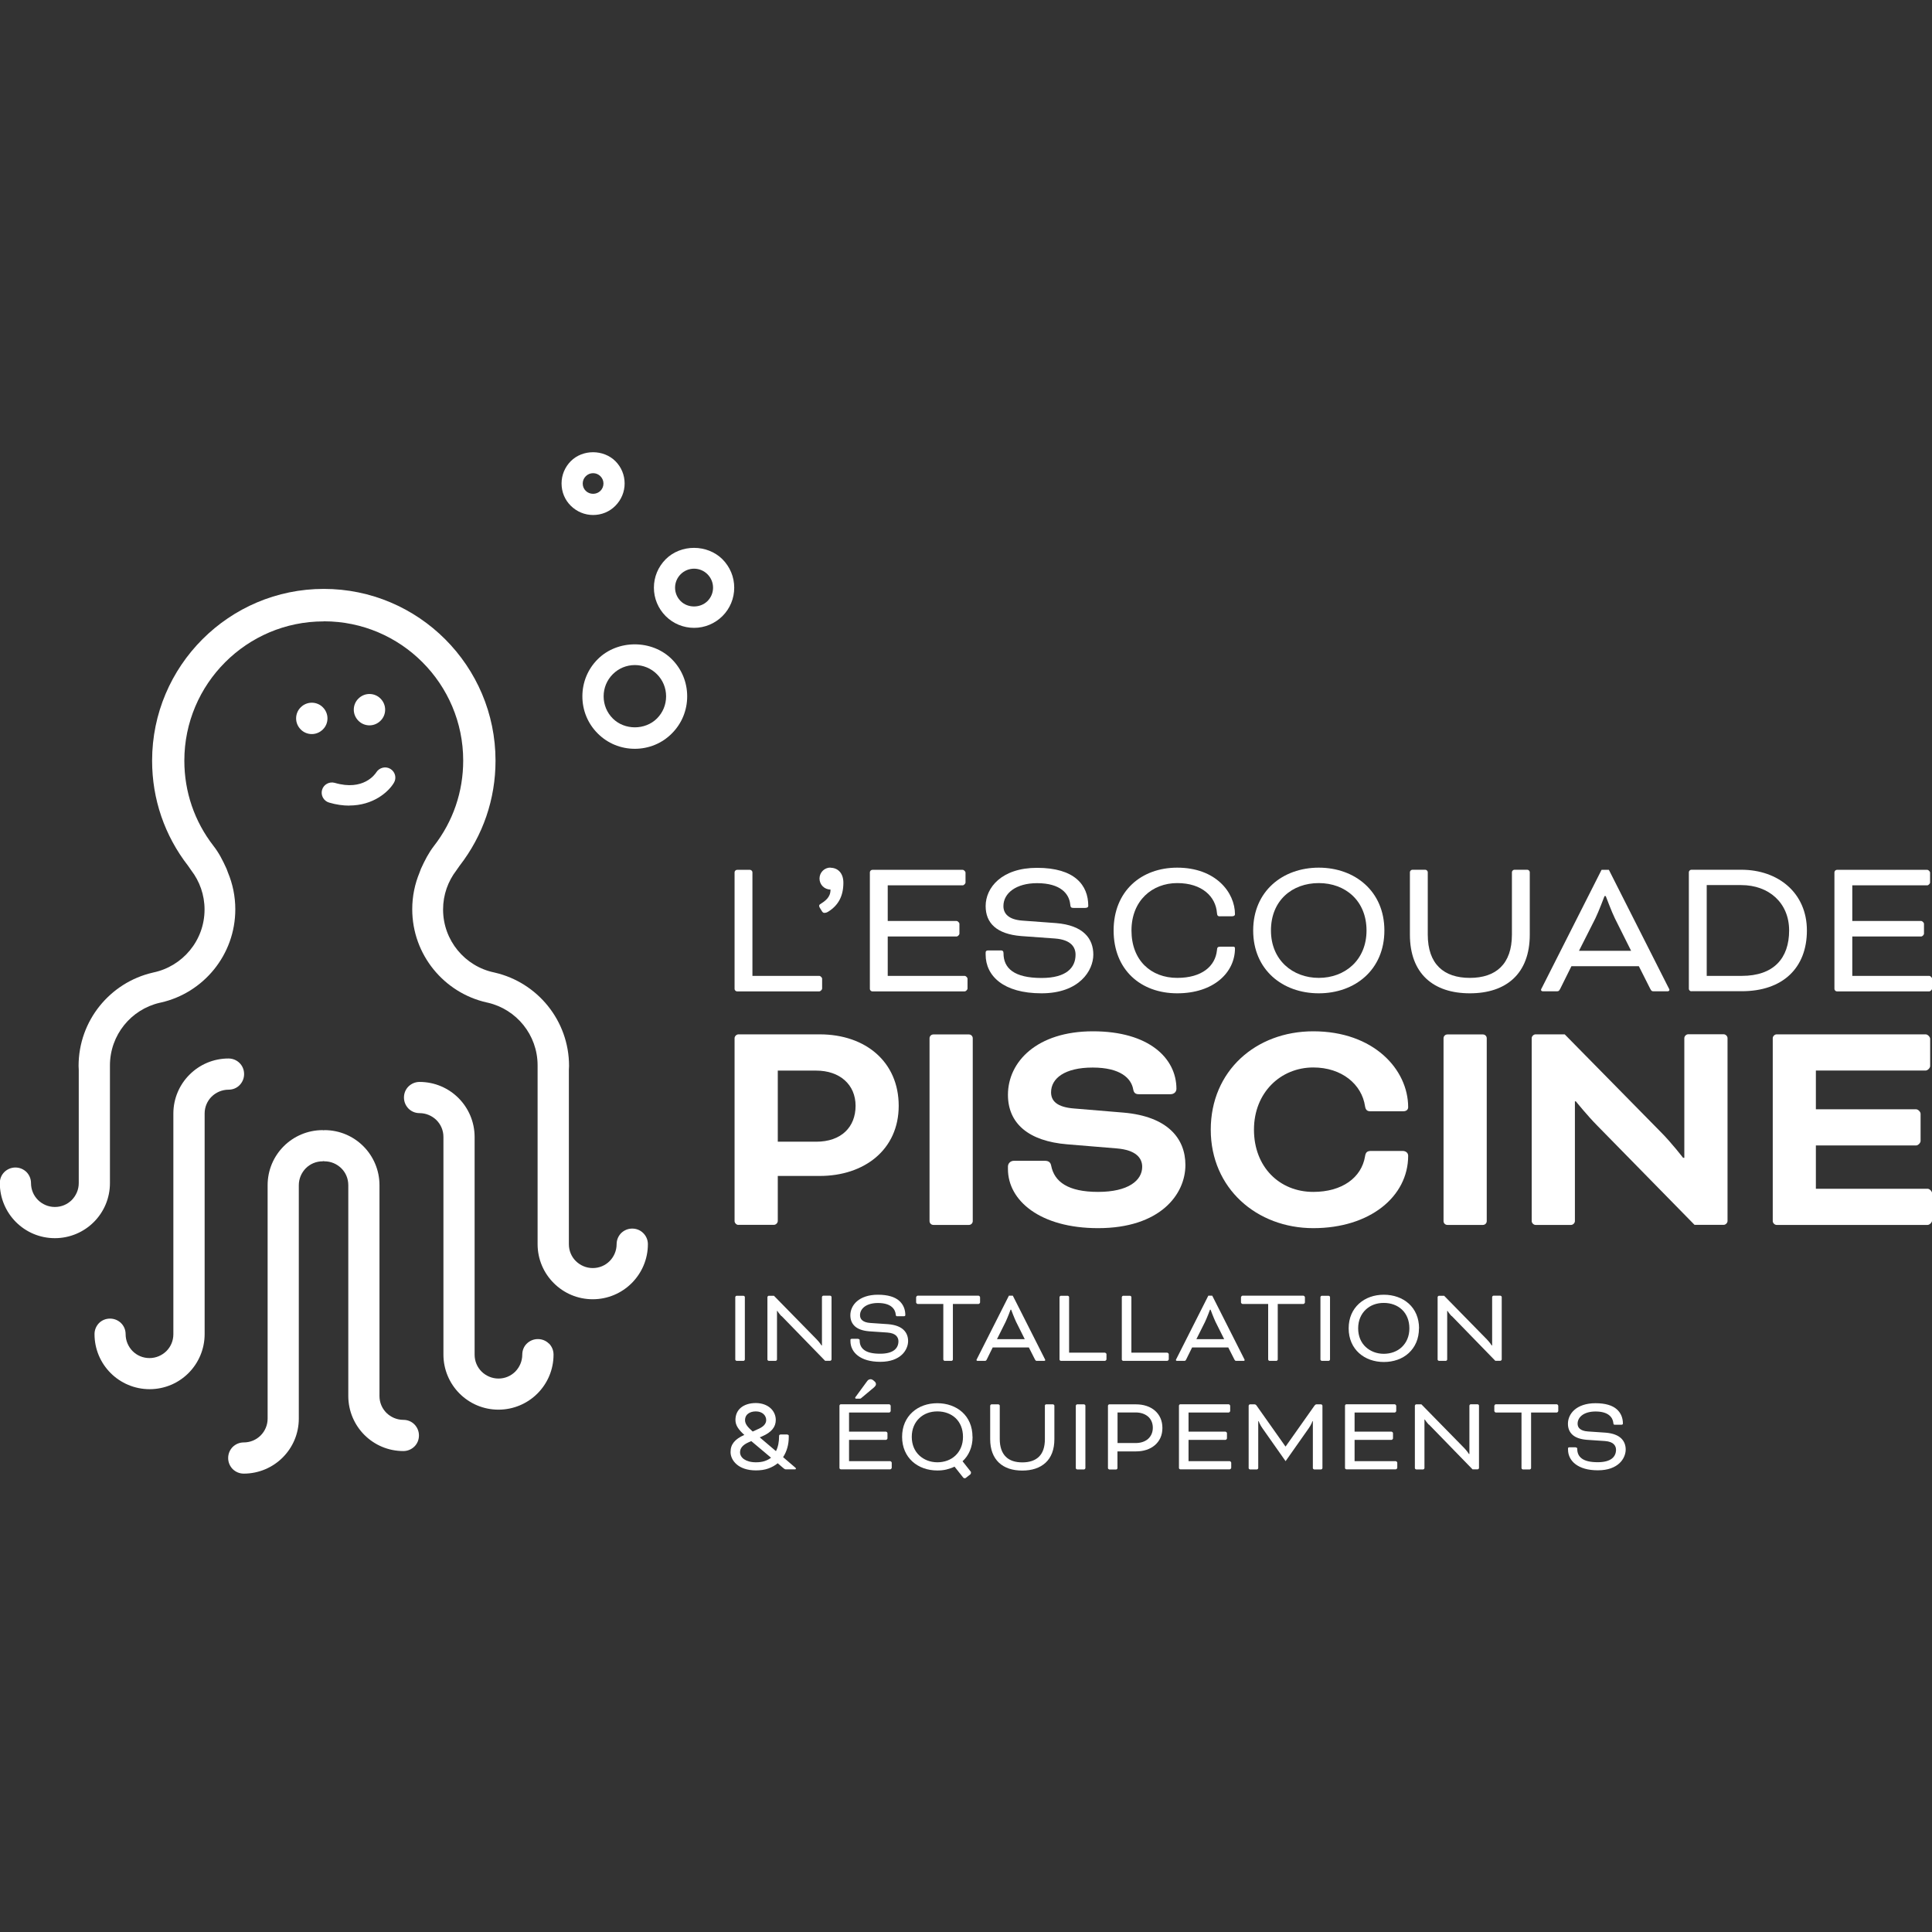 <svg width="880" height="880" viewBox="0 0 880 880" fill="none" xmlns="http://www.w3.org/2000/svg">
<rect x="0" y="0" width="880" height="880" fill="#333333" stroke="none"/>
<g clip-path="url(#clip0_248_348)">
<path d="M289.194 302.925C285.384 302.925 281.813 304.393 279.115 307.092C276.416 309.791 274.948 313.363 274.948 317.173C274.948 320.984 276.416 324.556 279.115 327.255C284.511 332.653 293.876 332.613 299.233 327.255C301.931 324.556 303.399 320.984 303.399 317.173C303.399 313.363 301.931 309.791 299.233 307.092C296.535 304.393 292.963 302.925 289.154 302.925M289.154 341.067C282.765 341.067 276.774 338.606 272.25 334.082C267.726 329.557 265.266 323.564 265.266 317.173C265.266 310.783 267.726 304.79 272.25 300.265C281.297 291.216 297.011 291.255 306.018 300.265C310.542 304.79 313.002 310.783 313.002 317.173C313.002 323.564 310.542 329.557 306.018 334.082C301.534 338.606 295.503 341.067 289.114 341.067" fill="white"/>
<path d="M316.137 259.027C313.835 259.027 311.653 259.94 310.026 261.567C308.399 263.194 307.486 265.377 307.486 267.679C307.486 269.981 308.399 272.164 310.026 273.792C313.28 277.046 318.954 277.046 322.247 273.792C323.874 272.164 324.787 269.981 324.787 267.679C324.787 265.377 323.874 263.194 322.247 261.567C320.621 259.94 318.438 259.027 316.137 259.027ZM316.137 285.977C311.256 285.977 306.653 284.071 303.201 280.618C299.748 277.126 297.844 272.561 297.844 267.679C297.844 262.797 299.748 258.233 303.201 254.74C310.145 247.794 322.128 247.834 329.073 254.74C332.525 258.233 334.429 262.797 334.429 267.679C334.429 272.561 332.525 277.165 329.073 280.618C325.581 284.071 320.978 285.977 316.137 285.977Z" fill="white"/>
<path d="M270.147 215.526C268.877 215.526 267.726 216.002 266.813 216.915C265.901 217.828 265.425 218.979 265.425 220.249C265.425 221.519 265.901 222.71 266.813 223.583C268.599 225.369 271.694 225.369 273.48 223.583C274.353 222.71 274.869 221.519 274.869 220.249C274.869 218.979 274.392 217.828 273.48 216.915C272.567 216.002 271.416 215.526 270.147 215.526ZM270.147 234.577C266.337 234.577 262.726 233.069 259.988 230.37C257.25 227.671 255.782 224.059 255.782 220.209C255.782 216.359 257.29 212.787 259.988 210.048C265.425 204.611 274.869 204.651 280.305 210.048C283.003 212.747 284.511 216.359 284.511 220.209C284.511 224.059 283.003 227.631 280.305 230.37C277.607 233.109 273.996 234.577 270.147 234.577Z" fill="white"/>
<path d="M342.722 444.501H373.158C373.713 444.501 374.467 445.255 374.467 445.811V450.256C374.467 450.812 373.713 451.566 373.158 451.566H335.699C335.143 451.566 334.588 451.01 334.588 450.455V397.309C334.588 396.753 335.143 396.198 335.699 396.198H341.611C342.167 396.198 342.722 396.753 342.722 397.309V444.541V444.501Z" fill="white"/>
<path d="M378.237 395.245C381.57 395.245 384.149 397.626 384.149 402.072C384.149 408.145 381.848 412.391 377.245 415.249C376.411 415.805 375.657 415.805 375.499 415.805C375.023 415.805 374.665 415.527 374.388 415.051L373.475 413.582C373.197 413.106 373.118 412.947 373.118 412.55C373.118 412.272 373.316 411.994 373.475 411.915C375.777 410.447 378.276 408.78 378.276 405.366V405.168C375.499 405.168 373.277 402.945 373.277 400.167C373.277 397.388 375.499 395.166 378.276 395.166" fill="white"/>
<path d="M404.347 426.402V444.501H439.385C439.94 444.501 440.694 445.255 440.694 445.811V450.256C440.694 450.812 439.94 451.566 439.385 451.566H397.323C396.768 451.566 396.212 451.01 396.212 450.455V397.309C396.212 396.753 396.768 396.198 397.323 396.198H438.472C439.028 396.198 439.782 396.912 439.782 397.507V401.953C439.782 402.508 439.028 403.263 438.472 403.263H404.347V419.496H435.695C436.25 419.496 437.004 420.25 437.004 420.806V425.251C437.004 425.807 436.25 426.561 435.695 426.561H404.347V426.402Z" fill="white"/>
<path d="M455.773 432.872C456.765 432.872 457.083 433.348 457.083 434.182C457.083 441.008 461.884 445.454 474.423 445.454C485.851 445.454 489.899 440.651 489.899 434.856C489.899 431.522 487.954 428.03 480.494 427.474L465.098 426.363C453.948 425.45 448.948 420.449 448.948 412.709C448.948 404.295 456.249 395.285 472.36 395.285C489.502 395.285 495.692 403.143 495.692 412.63C495.692 413.106 495.335 413.542 494.303 413.542H488.867C487.954 413.542 487.557 413.265 487.478 411.955C487.002 407.152 483.153 402.27 472.36 402.27C462.876 402.27 457.043 406.795 457.043 412.709C457.043 416.043 459.265 418.901 465.812 419.337L480.931 420.449C493.589 421.441 497.993 427.633 497.993 434.817C497.993 442.001 491.724 452.439 474.383 452.439C457.043 452.439 448.948 444.501 448.948 434.817V433.904C448.948 433.269 449.226 432.911 450.059 432.911H455.773V432.872Z" fill="white"/>
<path d="M555.768 417.392C554.776 417.392 554.38 417.115 554.3 415.805C553.745 408.422 547.554 402.231 536.206 402.231C524.857 402.231 515.373 410.169 515.373 423.822C515.373 437.476 524.302 445.414 536.206 445.414C547.475 445.414 553.546 440.056 554.3 432.872C554.38 431.483 554.657 431.205 555.887 431.205H561.046C561.601 431.205 562.514 431.006 562.514 431.959C562.514 442.953 552.832 452.439 536.206 452.439C519.579 452.439 507.239 441.723 507.239 423.822C507.239 405.922 519.778 395.205 536.206 395.205C553.745 395.205 562.514 406.477 562.514 416.44C562.514 416.916 562.157 417.353 561.125 417.353H555.768V417.392Z" fill="white"/>
<path d="M578.902 423.822C578.902 437.277 588.783 445.414 600.687 445.414C612.591 445.414 622.432 437.317 622.432 423.822C622.432 410.327 612.83 402.231 600.687 402.231C588.545 402.231 578.902 410.169 578.902 423.822ZM630.567 423.822C630.567 441.723 617.194 452.439 600.687 452.439C584.18 452.439 570.808 441.723 570.808 423.822C570.808 405.922 584.259 395.205 600.687 395.205C617.115 395.205 630.567 405.922 630.567 423.822Z" fill="white"/>
<path d="M688.659 397.269C688.659 396.714 689.215 396.158 689.77 396.158H695.683C696.238 396.158 696.794 396.714 696.794 397.269V425.688C696.794 443.588 686.001 452.439 669.493 452.439C652.986 452.439 642.193 443.588 642.193 425.688V397.269C642.193 396.714 642.749 396.158 643.304 396.158H649.217C649.772 396.158 650.328 396.714 650.328 397.269V425.688C650.328 439.143 657.629 445.414 669.493 445.414C681.358 445.414 688.659 439.143 688.659 425.688V397.269Z" fill="white"/>
<path d="M719.253 433.07H742.942L735.562 418.305C734.173 415.527 731.395 408.145 731.395 408.145H730.84C730.84 408.145 728.062 415.527 726.673 418.305L719.213 433.07H719.253ZM746.474 440.096H715.761L710.682 450.336C710.047 451.526 709.849 451.526 708.738 451.526H702.746C702.19 451.526 701.913 451.169 701.913 450.891C701.913 450.614 702.19 450.137 702.389 449.78L729.491 396.198H732.824L759.926 449.78C760.124 450.137 760.402 450.614 760.402 450.891C760.402 451.169 760.124 451.526 759.569 451.526H753.577C752.466 451.526 752.267 451.526 751.633 450.336L746.474 440.096Z" fill="white"/>
<path d="M777.386 403.183V444.501H793.337C807.9 444.501 814.923 436.484 814.923 423.822C814.923 411.161 805.599 403.144 793.139 403.144H777.386V403.183ZM770.362 451.526C769.807 451.526 769.251 450.971 769.251 450.415V397.269C769.251 396.714 769.807 396.158 770.362 396.158H793.139C810.003 396.158 823.018 406.755 823.018 423.822C823.018 440.889 812.027 451.487 793.337 451.487H770.362V451.526Z" fill="white"/>
<path d="M843.692 426.402V444.501H878.73C879.286 444.501 880.039 445.255 880.039 445.811V450.256C880.039 450.812 879.286 451.566 878.73 451.566H836.668C836.113 451.566 835.557 451.01 835.557 450.455V397.309C835.557 396.753 836.113 396.198 836.668 396.198H877.817C878.373 396.198 879.127 396.912 879.127 397.507V401.953C879.127 402.508 878.373 403.263 877.817 403.263H843.692V419.496H875.04C875.595 419.496 876.349 420.25 876.349 420.806V425.251C876.349 425.807 875.635 426.561 875.04 426.561H843.692V426.402Z" fill="white"/>
<path d="M354.27 487.645V520.032H371.769C383.197 520.032 389.704 513.364 389.704 503.68C389.704 493.995 382.483 487.645 371.769 487.645H354.27ZM336.334 557.937C335.461 557.937 334.588 557.064 334.588 556.191V472.88C334.588 472.007 335.461 471.134 336.334 471.134H373.356C394.307 471.134 409.346 483.716 409.346 503.68C409.346 523.644 393.712 535.631 373.356 535.631H354.27V556.151C354.27 557.024 353.397 557.897 352.524 557.897H336.334V557.937Z" fill="white"/>
<path d="M441.329 471.173H425.139C424.175 471.173 423.393 471.955 423.393 472.92V556.191C423.393 557.155 424.175 557.937 425.139 557.937H441.329C442.293 557.937 443.075 557.155 443.075 556.191V472.92C443.075 471.955 442.293 471.173 441.329 471.173Z" fill="white"/>
<path d="M475.891 528.725C477.637 528.725 478.51 529.439 478.788 530.908C480.216 538.29 486.446 542.894 500.176 542.894C513.905 542.894 520.254 537.695 520.254 531.463C520.254 527.415 517.358 523.803 508.667 523.089L486.129 521.223C468.471 519.794 459.106 511.697 459.106 498.679C459.106 483.636 472.28 469.744 497.835 469.744C523.389 469.744 535.849 482.049 535.849 495.94C535.849 497.25 534.857 498.401 533.111 498.401H518.786C517.358 498.401 516.485 497.964 516.167 496.218C515.294 491.177 510.374 486.256 497.676 486.256C484.978 486.256 478.748 491.177 478.748 497.528C478.748 501.418 481.367 504.315 489.303 504.91L511.723 506.776C531.96 508.522 539.936 518.643 539.936 530.63C539.936 544.204 528.23 559.406 500.176 559.406C473.709 559.406 459.106 546.824 459.106 532.495V531.344C459.106 529.915 460.257 528.725 461.844 528.725H475.851H475.891Z" fill="white"/>
<path d="M624.218 506.18C622.75 506.18 622.035 505.585 621.758 503.878C620.289 493.916 611.202 486.216 598.187 486.216C583.307 486.216 571.165 497.647 571.165 514.555C571.165 531.463 582.712 542.894 598.187 542.894C611.321 542.894 620.17 536.385 621.758 526.701C622.035 524.835 622.75 524.24 624.496 524.24H638.939C640.09 524.24 641.4 524.954 641.4 526.423C641.4 545.077 623.9 559.406 598.187 559.406C572.474 559.406 551.483 541.307 551.483 514.555C551.483 487.804 571.998 469.744 598.187 469.744C625.646 469.744 641.4 487.089 641.4 504.315C641.4 505.347 640.685 506.18 639.098 506.18H624.218Z" fill="white"/>
<path d="M675.445 471.173H659.256C658.291 471.173 657.51 471.955 657.51 472.92V556.191C657.51 557.155 658.291 557.937 659.256 557.937H675.445C676.41 557.937 677.191 557.155 677.191 556.191V472.92C677.191 471.955 676.41 471.173 675.445 471.173Z" fill="white"/>
<path d="M771.87 557.937L727.626 512.809C723.023 508.165 717.785 501.656 717.785 501.656H717.348V556.191C717.348 557.064 716.475 557.937 715.602 557.937H699.413C698.54 557.937 697.667 557.064 697.667 556.191V472.88C697.667 472.007 698.54 471.134 699.413 471.134H712.706L756.513 515.666C761.275 520.429 766.632 527.375 766.632 527.375H767.187V472.84C767.187 471.967 768.06 471.094 768.933 471.094H785.123C785.996 471.094 786.869 471.967 786.869 472.84V556.151C786.869 557.024 785.996 557.897 785.123 557.897H771.83L771.87 557.937Z" fill="white"/>
<path d="M827.105 521.779V541.465H878.016C878.889 541.465 880.039 542.616 880.039 543.49V555.913C880.039 556.786 878.889 557.937 878.016 557.937H809.209C808.336 557.937 807.463 557.064 807.463 556.191V472.88C807.463 472.007 808.336 471.134 809.209 471.134H877.143C878.016 471.134 879.166 472.285 879.166 473.158V485.581C879.166 486.454 878.016 487.605 877.143 487.605H827.105V505.268H872.778C873.651 505.268 874.802 506.419 874.802 507.292V519.715C874.802 520.588 873.651 521.739 872.778 521.739H827.105V521.779Z" fill="white"/>
<path d="M250.028 611.996C248.719 610.686 246.973 609.932 244.989 609.932C243.005 609.932 241.259 610.726 239.949 611.996C238.64 613.266 237.886 615.052 237.886 617.037C237.886 620.013 236.656 622.752 234.712 624.737C232.727 626.721 230.029 627.912 227.053 627.912C224.077 627.912 221.339 626.681 219.355 624.737C217.371 622.752 216.181 620.053 216.181 617.037V517.889C216.181 510.983 213.363 504.672 208.84 500.148C204.276 495.583 198.007 492.805 191.102 492.805C189.118 492.805 187.372 493.599 186.063 494.869C184.753 496.178 184 497.925 184 499.909C184 501.894 184.793 503.64 186.063 504.95C187.372 506.26 189.118 507.014 191.102 507.014C194.078 507.014 196.816 508.244 198.8 510.189C200.784 512.174 201.975 514.873 201.975 517.85V616.997C201.975 623.903 204.792 630.214 209.316 634.739C213.879 639.303 220.149 642.081 227.053 642.081C233.958 642.081 240.267 639.263 244.79 634.739C249.354 630.174 252.131 623.903 252.131 616.997C252.131 615.012 251.338 613.266 250.068 611.956" fill="white"/>
<path d="M188.761 648.789C187.452 647.479 185.706 646.725 183.722 646.725C180.746 646.725 178.008 645.495 176.024 643.55C174.04 641.565 172.849 638.866 172.849 635.889V539.838C172.849 532.932 170.032 526.621 165.508 522.096C160.945 517.532 154.676 514.754 147.771 514.754C147.652 514.754 147.533 514.833 147.374 514.833C147.216 514.833 147.136 514.754 146.977 514.754C140.073 514.754 133.764 517.572 129.24 522.096C124.677 526.661 121.899 532.932 121.899 539.838V646.169C121.899 649.146 120.669 651.885 118.725 653.83C116.741 655.814 114.042 657.005 111.027 657.005C109.043 657.005 107.297 657.799 105.987 659.069C104.717 660.379 103.924 662.125 103.924 664.11C103.924 666.094 104.717 667.84 105.987 669.15C107.297 670.42 109.043 671.214 111.027 671.214C117.931 671.214 124.24 668.396 128.764 663.871C133.327 659.307 136.105 653.036 136.105 646.13V541.188V539.838C136.105 536.861 137.335 534.123 139.279 532.138C141.263 530.154 143.962 528.963 146.977 528.963C147.136 528.963 147.216 528.883 147.374 528.883C147.493 528.883 147.612 528.963 147.771 528.963C150.787 528.963 153.485 530.193 155.469 532.138C157.453 534.083 158.644 536.822 158.644 539.838V541.188V635.85C158.644 642.756 161.461 649.067 165.985 653.592C170.548 658.156 176.817 660.934 183.722 660.934C185.706 660.934 187.452 660.14 188.761 658.87C190.071 657.561 190.825 655.814 190.825 653.83C190.825 651.845 190.031 650.099 188.761 648.789Z" fill="white"/>
<path d="M45.077 602.668C46.386 601.359 48.132 600.605 50.116 600.605C52.1 600.605 53.846 601.398 55.156 602.668C56.465 603.978 57.219 605.725 57.219 607.709C57.219 610.686 58.449 613.425 60.394 615.409C62.378 617.394 65.076 618.584 68.092 618.584C71.108 618.584 73.806 617.354 75.79 615.409C77.774 613.425 78.964 610.726 78.964 607.709V507.212C78.964 500.306 81.782 493.995 86.345 489.471C90.908 484.906 97.178 482.128 104.082 482.128C106.066 482.128 107.852 482.922 109.122 484.192C110.431 485.502 111.185 487.248 111.185 489.233C111.185 491.217 110.391 492.963 109.122 494.273C107.852 495.583 106.066 496.337 104.082 496.337C101.106 496.337 98.368 497.568 96.384 499.512C94.4 501.497 93.21 504.196 93.21 507.173V607.669C93.21 614.576 90.392 620.886 85.869 625.411C81.305 629.976 75.036 632.754 68.132 632.754C61.227 632.754 54.918 629.936 50.394 625.411C45.831 620.847 43.053 614.576 43.053 607.669C43.053 605.685 43.847 603.939 45.117 602.629" fill="white"/>
<path d="M147.572 283C182.531 283 210.982 311.458 210.982 346.426C210.982 360.635 206.379 374.09 197.689 385.283C195.269 388.418 193.483 391.871 191.737 395.721L191.102 397.428C188.959 402.588 187.769 408.224 187.769 414.138C187.769 434.896 202.292 452.241 221.696 456.607L222.252 456.726C235.227 459.742 244.87 471.372 244.87 485.264V487.288V509.594V566.709C244.87 573.615 247.687 579.926 252.25 584.45C256.814 589.015 263.083 591.793 269.988 591.793C276.892 591.793 283.201 588.975 287.725 584.45C292.288 579.886 295.105 573.615 295.105 566.709C295.105 564.724 294.312 562.978 293.002 561.668C291.693 560.358 289.947 559.604 287.963 559.604C285.979 559.604 284.233 560.398 282.923 561.668C281.654 562.978 280.86 564.724 280.86 566.709C280.86 569.725 279.63 572.424 277.686 574.409C275.702 576.393 273.003 577.584 269.988 577.584C266.972 577.584 264.274 576.354 262.289 574.409C260.305 572.464 259.115 569.725 259.115 566.709V487.288L259.194 485.541C259.194 464.863 244.79 447.518 225.466 443.033L225.148 442.953C211.816 440.215 201.816 428.387 201.816 414.257C201.816 407.549 204.078 401.397 207.848 396.476L209.316 394.372C220.03 380.56 225.704 363.969 225.704 346.465C225.704 303.322 190.626 268.235 147.493 268.235C104.36 268.235 69.282 303.322 69.282 346.465C69.282 364.009 74.957 380.56 85.671 394.372L87.139 396.476C90.908 401.397 93.17 407.589 93.17 414.257C93.17 428.387 83.171 440.175 69.838 442.953L69.52 443.033C50.196 447.518 35.792 464.823 35.792 485.541L35.871 487.288V538.886C35.871 541.902 34.641 544.601 32.697 546.586C30.713 548.57 28.014 549.761 24.999 549.761C21.983 549.761 19.285 548.53 17.301 546.586C15.316 544.601 14.126 541.902 14.126 538.886C14.126 536.901 13.332 535.155 12.063 533.845C10.753 532.575 9.007 531.781 7.023 531.781C5.039 531.781 3.293 532.575 1.984 533.845C0.674 535.155 -0.08 536.901 -0.08 538.886C-0.08 545.792 2.738 552.103 7.261 556.627C11.825 561.192 18.094 563.97 24.999 563.97C31.903 563.97 38.212 561.152 42.736 556.627C47.299 552.063 50.077 545.792 50.077 538.886V485.303C50.077 471.411 59.719 459.782 72.695 456.766L73.25 456.647C92.654 452.281 107.177 434.936 107.177 414.178C107.177 408.264 105.987 402.628 103.844 397.468L103.209 395.761C101.463 391.911 99.718 388.458 97.257 385.322C88.567 374.13 83.964 360.675 83.964 346.465C83.964 311.498 112.415 283.04 147.374 283.04L147.572 283Z" fill="white"/>
<path d="M149.16 327.215C149.16 329.2 148.366 330.986 147.057 332.256C145.747 333.566 143.961 334.36 142.017 334.36C140.073 334.36 138.247 333.566 136.978 332.256C135.668 330.946 134.875 329.16 134.875 327.215C134.875 325.27 135.668 323.445 136.978 322.175C138.287 320.865 140.073 320.071 142.017 320.071C143.961 320.071 145.787 320.865 147.057 322.175C148.366 323.484 149.16 325.27 149.16 327.215Z" fill="white"/>
<path d="M175.429 323.246C175.429 325.231 174.635 327.017 173.326 328.287C172.016 329.597 170.23 330.391 168.286 330.391C166.342 330.391 164.516 329.597 163.247 328.287C161.937 326.977 161.144 325.191 161.144 323.246C161.144 321.301 161.937 319.476 163.247 318.206C164.556 316.896 166.342 316.102 168.286 316.102C170.23 316.102 172.056 316.896 173.326 318.206C174.635 319.515 175.429 321.301 175.429 323.246Z" fill="white"/>
<path d="M159.12 366.946C156.302 366.946 153.207 366.549 149.874 365.556C147.414 364.842 145.985 362.222 146.7 359.762C147.414 357.301 150.033 355.872 152.493 356.586C165.508 360.397 170.865 352.657 171.421 351.744C172.81 349.601 175.667 348.886 177.849 350.236C180.032 351.585 180.746 354.403 179.397 356.586C176.936 360.714 169.992 366.906 159.08 366.906L159.12 366.946Z" fill="white"/>
<path d="M339.27 619.259C339.27 619.259 339.191 619.577 339.072 619.656C338.953 619.735 338.794 619.854 338.675 619.854H335.501C335.501 619.854 335.223 619.775 335.104 619.656C334.985 619.537 334.906 619.378 334.906 619.259V590.801C334.906 590.801 334.985 590.523 335.104 590.404C335.223 590.285 335.382 590.206 335.501 590.206H338.675C338.675 590.206 338.953 590.285 339.072 590.404C339.191 590.523 339.27 590.682 339.27 590.801V619.259Z" fill="white"/>
<path d="M355.936 599.493C355.381 598.898 354.905 598.303 354.587 597.866C354.27 597.429 354.071 597.112 354.071 597.112H353.913V619.259C353.913 619.259 353.833 619.577 353.714 619.656C353.595 619.735 353.436 619.855 353.317 619.855H350.143C350.143 619.855 349.865 619.775 349.746 619.656C349.627 619.537 349.548 619.378 349.548 619.259V590.801C349.548 590.801 349.627 590.523 349.746 590.404C349.865 590.285 350.024 590.206 350.143 590.206H352.524L362.245 600.128L371.967 610.051C372.602 610.686 373.158 611.4 373.554 611.916C373.951 612.432 374.189 612.829 374.189 612.829H374.388V590.761C374.388 590.761 374.467 590.483 374.586 590.364C374.705 590.245 374.864 590.166 374.983 590.166H378.157C378.157 590.166 378.435 590.245 378.554 590.364C378.673 590.483 378.753 590.642 378.753 590.761V619.219C378.753 619.219 378.673 619.537 378.554 619.616C378.435 619.696 378.276 619.815 378.157 619.815H375.816L365.896 609.614L355.976 599.414L355.936 599.493Z" fill="white"/>
<path d="M390.855 609.892C391.133 609.892 391.292 609.972 391.411 610.051C391.53 610.13 391.57 610.329 391.57 610.567C391.57 612.393 392.204 613.901 393.712 614.973C395.22 616.044 397.522 616.6 400.895 616.6C403.95 616.6 406.053 615.965 407.363 614.933C408.672 613.901 409.227 612.472 409.227 610.924C409.227 610.051 408.95 609.138 408.196 608.384C407.442 607.63 406.172 607.114 404.188 606.955L400.061 606.677L395.934 606.399C392.958 606.161 390.776 605.367 389.387 604.097C387.998 602.827 387.324 601.16 387.324 599.057C387.324 596.794 388.316 594.452 390.339 592.706C392.363 590.96 395.538 589.729 399.863 589.729C404.466 589.729 407.601 590.761 409.545 592.468C411.489 594.175 412.362 596.477 412.362 599.017C412.362 599.136 412.323 599.255 412.204 599.374C412.085 599.493 411.886 599.533 411.648 599.533H408.751C408.513 599.533 408.315 599.533 408.196 599.374C408.077 599.215 407.997 599.057 407.997 598.699C407.878 597.429 407.283 596.12 406.013 595.127C404.744 594.135 402.76 593.5 399.903 593.5C397.363 593.5 395.3 594.095 393.911 595.088C392.522 596.08 391.728 597.469 391.728 599.057C391.728 599.93 392.006 600.763 392.76 601.398C393.514 602.033 394.665 602.47 396.411 602.589L400.458 602.867L404.506 603.145C407.878 603.423 410.18 604.375 411.608 605.764C413.037 607.154 413.632 608.94 413.632 610.845C413.632 612.75 412.799 615.211 410.775 617.076C408.751 618.942 405.617 620.291 400.974 620.291C396.331 620.291 393.038 619.219 390.776 617.513C388.514 615.806 387.363 613.425 387.363 610.845V610.368C387.363 610.368 387.363 610.051 387.482 609.972C387.601 609.892 387.721 609.813 387.959 609.813H391.014L390.855 609.892Z" fill="white"/>
<path d="M417.283 593.262V590.88C417.283 590.88 417.362 590.563 417.521 590.404C417.68 590.245 417.838 590.166 417.957 590.166H445.734C445.734 590.166 446.051 590.245 446.17 590.404C446.289 590.563 446.408 590.722 446.408 590.88V593.262C446.408 593.262 446.329 593.579 446.17 593.698C446.012 593.817 445.853 593.937 445.734 593.937H434.028V619.259C434.028 619.259 433.949 619.577 433.83 619.656C433.711 619.735 433.552 619.855 433.433 619.855H430.258C430.258 619.855 429.941 619.775 429.862 619.656C429.782 619.537 429.663 619.378 429.663 619.259V593.937H417.957C417.957 593.937 417.64 593.857 417.521 593.698C417.402 593.54 417.283 593.381 417.283 593.262Z" fill="white"/>
<path d="M468.63 613.742H452.162L450.813 616.481L449.464 619.219C449.305 619.537 449.186 619.696 449.027 619.775C448.869 619.855 448.71 619.855 448.432 619.855H445.218C445.218 619.855 444.94 619.815 444.901 619.735C444.861 619.656 444.781 619.577 444.781 619.497C444.781 619.418 444.782 619.339 444.861 619.219C444.94 619.1 444.98 619.021 445.02 618.902L452.281 604.534L459.543 590.166H461.328L468.59 604.534L475.852 618.902C475.852 618.902 475.971 619.1 476.01 619.219C476.05 619.339 476.09 619.418 476.09 619.497C476.09 619.577 476.09 619.656 475.971 619.735C475.852 619.815 475.772 619.855 475.653 619.855H472.439C472.161 619.855 471.963 619.855 471.844 619.775C471.725 619.696 471.606 619.537 471.407 619.219L470.018 616.481L468.63 613.742ZM454.067 609.972H466.765L464.781 606.002L462.797 602.033C462.439 601.279 461.884 599.93 461.408 598.739C460.932 597.548 460.574 596.556 460.574 596.556H460.297C460.297 596.556 459.94 597.548 459.463 598.739C458.987 599.93 458.432 601.279 458.075 602.033L456.091 606.002L454.106 609.972H454.067Z" fill="white"/>
<path d="M486.962 616.124H503.271C503.271 616.124 503.588 616.203 503.747 616.362C503.906 616.52 503.985 616.679 503.985 616.798V619.18C503.985 619.18 503.906 619.497 503.747 619.616C503.588 619.735 503.43 619.854 503.271 619.854H483.192C483.192 619.854 482.915 619.775 482.796 619.656C482.677 619.537 482.597 619.378 482.597 619.259V590.801C482.597 590.801 482.677 590.523 482.796 590.404C482.915 590.285 483.073 590.206 483.192 590.206H486.367C486.367 590.206 486.645 590.285 486.764 590.404C486.883 590.523 486.962 590.682 486.962 590.801V616.124Z" fill="white"/>
<path d="M515.334 616.124H531.643C531.643 616.124 531.96 616.203 532.119 616.362C532.278 616.52 532.357 616.679 532.357 616.798V619.18C532.357 619.18 532.278 619.497 532.119 619.616C531.96 619.735 531.801 619.854 531.643 619.854H511.564C511.564 619.854 511.286 619.775 511.167 619.656C511.048 619.537 510.969 619.378 510.969 619.259V590.801C510.969 590.801 511.048 590.523 511.167 590.404C511.286 590.285 511.445 590.206 511.564 590.206H514.739C514.739 590.206 515.016 590.285 515.135 590.404C515.255 590.523 515.334 590.682 515.334 590.801V616.124Z" fill="white"/>
<path d="M559.459 613.742H542.991L541.642 616.481L540.293 619.219C540.134 619.537 540.015 619.696 539.856 619.775C539.698 619.855 539.539 619.855 539.261 619.855H536.047C536.047 619.855 535.769 619.815 535.73 619.735C535.69 619.656 535.611 619.577 535.611 619.497C535.611 619.418 535.611 619.339 535.69 619.219C535.769 619.1 535.809 619.021 535.849 618.902L543.11 604.534L550.372 590.166H552.157L559.419 604.534L566.681 618.902C566.681 618.902 566.8 619.1 566.839 619.219C566.879 619.339 566.919 619.418 566.919 619.497C566.919 619.577 566.919 619.656 566.8 619.735C566.681 619.815 566.601 619.855 566.482 619.855H563.268C562.99 619.855 562.792 619.855 562.673 619.775C562.554 619.696 562.435 619.537 562.236 619.219L560.848 616.481L559.459 613.742ZM544.896 609.972H557.594L555.61 606.002L553.626 602.033C553.269 601.279 552.713 599.93 552.237 598.739C551.761 597.548 551.404 596.556 551.404 596.556H551.126C551.126 596.556 550.769 597.548 550.292 598.739C549.816 599.93 549.261 601.279 548.904 602.033L546.92 606.002L544.936 609.972H544.896Z" fill="white"/>
<path d="M565.252 593.262V590.88C565.252 590.88 565.332 590.563 565.49 590.404C565.649 590.245 565.808 590.166 565.927 590.166H593.703C593.703 590.166 594.021 590.245 594.14 590.404C594.259 590.563 594.378 590.722 594.378 590.88V593.262C594.378 593.262 594.299 593.579 594.14 593.698C593.981 593.817 593.822 593.937 593.703 593.937H581.997V619.259C581.997 619.259 581.918 619.577 581.799 619.656C581.68 619.735 581.521 619.855 581.402 619.855H578.228C578.228 619.855 577.91 619.775 577.831 619.656C577.752 619.537 577.633 619.378 577.633 619.259V593.937H565.927C565.927 593.937 565.609 593.857 565.49 593.698C565.371 593.54 565.252 593.381 565.252 593.262Z" fill="white"/>
<path d="M605.806 619.259C605.806 619.259 605.726 619.577 605.607 619.656C605.488 619.735 605.33 619.854 605.211 619.854H602.036C602.036 619.854 601.758 619.775 601.639 619.656C601.52 619.537 601.441 619.378 601.441 619.259V590.801C601.441 590.801 601.52 590.523 601.639 590.404C601.758 590.285 601.917 590.206 602.036 590.206H605.211C605.211 590.206 605.488 590.285 605.607 590.404C605.726 590.523 605.806 590.682 605.806 590.801V619.259Z" fill="white"/>
<path d="M646.32 605.05C646.32 609.852 644.534 613.663 641.638 616.322C638.741 618.981 634.733 620.371 630.329 620.371C625.924 620.371 621.916 618.942 619.02 616.322C616.123 613.702 614.298 609.852 614.298 605.05C614.298 600.247 616.083 596.437 619.02 593.778C621.956 591.118 625.924 589.729 630.329 589.729C634.733 589.729 638.781 591.158 641.677 593.778C644.574 596.397 646.36 600.247 646.36 605.05H646.32ZM618.623 605.05C618.623 608.662 619.932 611.559 622.075 613.544C624.218 615.528 627.114 616.64 630.289 616.64C633.463 616.64 636.439 615.568 638.543 613.544C640.646 611.519 641.955 608.662 641.955 605.05C641.955 601.438 640.685 598.501 638.582 596.516C636.479 594.532 633.582 593.46 630.289 593.46C626.995 593.46 624.178 594.532 622.075 596.516C619.972 598.501 618.623 601.398 618.623 605.05Z" fill="white"/>
<path d="M661.2 599.493C660.645 598.898 660.168 598.303 659.851 597.866C659.533 597.429 659.335 597.112 659.335 597.112H659.176V619.259C659.176 619.259 659.097 619.577 658.978 619.656C658.859 619.735 658.7 619.855 658.581 619.855H655.407C655.407 619.855 655.129 619.775 655.01 619.656C654.891 619.537 654.812 619.378 654.812 619.259V590.801C654.812 590.801 654.891 590.523 655.01 590.404C655.129 590.285 655.288 590.206 655.407 590.206H657.788L667.509 600.128L677.231 610.051C677.866 610.686 678.422 611.4 678.818 611.916C679.215 612.432 679.453 612.829 679.453 612.829H679.652V590.761C679.652 590.761 679.731 590.483 679.85 590.364C679.969 590.245 680.128 590.166 680.247 590.166H683.421C683.421 590.166 683.699 590.245 683.818 590.364C683.937 590.483 684.017 590.642 684.017 590.761V619.219C684.017 619.219 683.937 619.537 683.818 619.616C683.699 619.696 683.54 619.815 683.421 619.815H681.08L671.16 609.614L661.24 599.414L661.2 599.493Z" fill="white"/>
<path d="M358.674 653.473C358.912 653.473 359.031 653.512 359.15 653.631C359.269 653.75 359.269 653.869 359.269 654.028V654.504C359.269 656.171 359.071 657.839 358.635 659.386C358.198 660.934 357.563 662.403 356.69 663.713L359.468 666.094L362.245 668.476C362.245 668.476 362.365 668.595 362.444 668.674C362.523 668.753 362.523 668.833 362.523 668.912C362.523 668.992 362.523 669.071 362.444 669.15C362.365 669.23 362.245 669.269 362.087 669.269H358.079C357.841 669.269 357.682 669.269 357.523 669.19C357.365 669.111 357.206 669.031 357.008 668.873L355.619 667.682L354.23 666.491C353.04 667.483 351.611 668.277 349.984 668.873C348.357 669.468 346.453 669.746 344.31 669.746C340.262 669.746 337.366 668.595 335.501 666.967C333.636 665.34 332.763 663.276 332.763 661.411C332.763 659.545 333.239 658.156 334.271 656.886C335.302 655.616 336.85 654.544 339.032 653.592C337.762 652.441 336.77 651.369 336.056 650.258C335.342 649.146 334.985 647.995 334.985 646.765C334.985 644.383 335.897 642.439 337.524 641.129C339.151 639.819 341.453 639.065 344.27 639.065C347.087 639.065 349.468 640.017 351.016 641.446C352.563 642.875 353.357 644.82 353.357 646.765C353.357 648.352 352.881 649.781 351.849 651.012C350.817 652.242 349.31 653.314 347.167 654.227L346.611 654.465L346.056 654.703L349.746 657.838L353.436 660.974C353.913 660.061 354.27 659.029 354.508 657.878C354.746 656.727 354.865 655.457 354.865 654.108C354.865 653.869 354.865 653.711 355.024 653.592C355.182 653.473 355.301 653.393 355.579 653.393H358.635L358.674 653.473ZM351.175 663.951L346.691 660.18L342.207 656.41L341.651 656.648L341.096 656.886C339.627 657.521 338.635 658.235 338.001 658.99C337.366 659.744 337.088 660.577 337.088 661.49C337.088 662.681 337.683 663.832 338.913 664.665C340.143 665.499 341.929 666.054 344.31 666.054C345.738 666.054 347.048 665.896 348.159 665.538C349.27 665.181 350.302 664.665 351.175 663.991V663.951ZM342.842 652.044L343.794 651.607L344.746 651.17C346.214 650.575 347.286 649.94 347.96 649.226C348.635 648.511 348.992 647.717 348.992 646.844C348.992 645.773 348.556 644.78 347.762 644.066C346.968 643.351 345.778 642.875 344.27 642.875C342.762 642.875 341.572 643.272 340.699 643.947C339.826 644.621 339.35 645.614 339.35 646.844C339.35 647.757 339.667 648.551 340.262 649.384C340.858 650.218 341.731 651.051 342.842 652.044Z" fill="white"/>
<path d="M386.728 655.854V665.538H405.497C405.497 665.538 405.815 665.618 405.934 665.777C406.053 665.935 406.172 666.094 406.172 666.213V668.595C406.172 668.595 406.093 668.912 405.934 669.031C405.775 669.15 405.616 669.269 405.497 669.269H382.959C382.959 669.269 382.681 669.19 382.562 669.071C382.443 668.952 382.364 668.793 382.364 668.674V640.216C382.364 640.216 382.443 639.938 382.562 639.819C382.681 639.7 382.84 639.62 382.959 639.62H405.021C405.021 639.62 405.339 639.7 405.458 639.859C405.577 640.017 405.696 640.176 405.696 640.335V642.716C405.696 642.716 405.616 643.034 405.458 643.153C405.299 643.272 405.14 643.391 405.021 643.391H386.728V652.083H403.513C403.513 652.083 403.831 652.163 403.99 652.321C404.148 652.48 404.228 652.639 404.228 652.798V655.179C404.228 655.179 404.148 655.497 403.99 655.616C403.831 655.735 403.672 655.854 403.513 655.854H386.728ZM398.434 629.261C398.434 629.261 398.752 629.618 398.831 629.817C398.91 630.015 398.99 630.214 398.99 630.412C398.99 630.65 398.95 630.888 398.791 631.127C398.633 631.365 398.434 631.643 398.117 631.92L395.18 634.381L392.244 636.842C392.244 636.842 392.006 637.001 391.927 637.041C391.847 637.08 391.688 637.08 391.53 637.08H389.943C389.943 637.08 389.704 637.08 389.665 637.001C389.625 636.921 389.546 636.842 389.546 636.763C389.546 636.683 389.546 636.644 389.546 636.525C389.546 636.405 389.665 636.326 389.823 636.128L392.323 632.714L394.823 629.301C395.101 628.904 395.339 628.626 395.617 628.467C395.895 628.309 396.172 628.229 396.49 628.229C396.728 628.229 396.966 628.229 397.164 628.348C397.363 628.467 397.561 628.547 397.72 628.666L398.077 628.983L398.434 629.301V629.261Z" fill="white"/>
<path d="M442.996 654.465C442.996 656.846 442.559 658.95 441.766 660.815C440.972 662.681 439.861 664.268 438.432 665.578L440.337 667.999L442.242 670.42C442.242 670.42 442.321 670.778 442.242 670.976C442.162 671.175 442.162 671.373 442.043 671.492L440.932 672.365L439.821 673.238C439.821 673.238 439.464 673.357 439.266 673.318C439.067 673.278 438.869 673.159 438.75 673.04L436.766 670.539L434.782 668.039C433.631 668.595 432.361 669.031 431.052 669.349C429.742 669.666 428.354 669.785 426.925 669.785C422.52 669.785 418.513 668.356 415.616 665.737C412.719 663.117 410.894 659.267 410.894 654.465C410.894 649.662 412.68 645.852 415.616 643.193C418.552 640.533 422.52 639.144 426.925 639.144C431.33 639.144 435.377 640.573 438.274 643.193C441.17 645.812 442.956 649.662 442.956 654.465H442.996ZM415.299 654.465C415.299 658.077 416.608 660.974 418.751 662.959C420.894 664.943 423.79 666.054 426.965 666.054C430.139 666.054 433.115 664.983 435.218 662.959C437.321 660.934 438.631 658.077 438.631 654.465C438.631 650.853 437.361 647.916 435.258 645.931C433.155 643.947 430.258 642.875 426.965 642.875C423.671 642.875 420.854 643.947 418.751 645.931C416.648 647.916 415.299 650.813 415.299 654.465Z" fill="white"/>
<path d="M475.891 640.256C475.891 640.256 475.97 639.978 476.089 639.859C476.209 639.74 476.367 639.66 476.486 639.66H479.661C479.661 639.66 479.938 639.74 480.058 639.859C480.177 639.978 480.256 640.136 480.256 640.256V655.497C480.256 660.299 478.827 663.871 476.248 666.253C473.669 668.634 470.058 669.825 465.614 669.825C461.169 669.825 457.559 668.634 455.019 666.253C452.479 663.871 451.011 660.299 451.011 655.497V640.256C451.011 640.256 451.091 639.978 451.21 639.859C451.329 639.74 451.487 639.66 451.606 639.66H454.781C454.781 639.66 455.059 639.74 455.178 639.859C455.297 639.978 455.376 640.136 455.376 640.256V655.497C455.376 659.109 456.368 661.768 458.114 663.514C459.86 665.261 462.439 666.094 465.653 666.094C468.868 666.094 471.447 665.261 473.232 663.514C475.018 661.768 475.931 659.109 475.931 655.497V640.256H475.891Z" fill="white"/>
<path d="M494.382 668.714C494.382 668.714 494.303 669.031 494.184 669.111C494.065 669.19 493.906 669.309 493.787 669.309H490.613C490.613 669.309 490.335 669.23 490.216 669.111C490.097 668.992 490.017 668.833 490.017 668.714V640.256C490.017 640.256 490.097 639.978 490.216 639.859C490.335 639.74 490.494 639.66 490.613 639.66H493.787C493.787 639.66 494.065 639.74 494.184 639.859C494.303 639.978 494.382 640.136 494.382 640.256V668.714Z" fill="white"/>
<path d="M505.255 669.309C505.255 669.309 504.977 669.23 504.858 669.111C504.739 668.992 504.66 668.833 504.66 668.714V640.256C504.66 640.256 504.739 639.978 504.858 639.859C504.977 639.74 505.136 639.66 505.255 639.66H517.397C520.889 639.66 523.905 640.652 526.048 642.518C528.19 644.383 529.46 647.043 529.46 650.416C529.46 653.79 528.19 656.41 526.008 658.275C523.825 660.141 520.849 661.093 517.397 661.093H508.985V668.753C508.985 668.753 508.906 669.071 508.786 669.15C508.667 669.23 508.509 669.349 508.39 669.349H505.215L505.255 669.309ZM509.025 643.391V657.283H517.318C519.58 657.283 521.564 656.608 522.913 655.417C524.262 654.227 525.095 652.48 525.095 650.337C525.095 648.194 524.302 646.408 522.913 645.217C521.524 644.026 519.58 643.351 517.278 643.351H508.985L509.025 643.391Z" fill="white"/>
<path d="M541.364 655.854V665.538H560.133C560.133 665.538 560.451 665.618 560.57 665.777C560.689 665.935 560.808 666.094 560.808 666.213V668.595C560.808 668.595 560.729 668.912 560.57 669.031C560.411 669.15 560.252 669.269 560.133 669.269H537.595C537.595 669.269 537.317 669.19 537.198 669.071C537.079 668.952 537 668.793 537 668.674V640.216C537 640.216 537.079 639.938 537.198 639.819C537.317 639.7 537.476 639.62 537.595 639.62H559.657C559.657 639.62 559.975 639.7 560.094 639.859C560.213 640.017 560.332 640.176 560.332 640.335V642.716C560.332 642.716 560.252 643.034 560.094 643.153C559.935 643.272 559.776 643.391 559.657 643.391H541.364V652.083H558.149C558.149 652.083 558.467 652.163 558.626 652.321C558.784 652.48 558.864 652.639 558.864 652.798V655.179C558.864 655.179 558.784 655.497 558.626 655.616C558.467 655.735 558.308 655.854 558.149 655.854H541.364Z" fill="white"/>
<path d="M601.758 639.66C601.758 639.66 602.076 639.74 602.155 639.859C602.235 639.978 602.354 640.136 602.354 640.256V668.714C602.354 668.714 602.274 669.031 602.155 669.111C602.036 669.19 601.878 669.309 601.758 669.309H598.584C598.584 669.309 598.306 669.23 598.187 669.111C598.068 668.992 597.989 668.833 597.989 668.714V647.32H597.83C597.83 647.32 597.671 647.757 597.394 648.352C597.116 648.948 596.679 649.781 596.124 650.535L590.846 658.037L585.569 665.538L580.291 658.037L575.014 650.535C574.458 649.781 574.022 648.948 573.744 648.352C573.466 647.757 573.268 647.32 573.268 647.32H573.109V668.714C573.109 668.714 573.03 669.031 572.911 669.111C572.792 669.19 572.633 669.309 572.514 669.309H569.339C569.339 669.309 569.062 669.23 568.943 669.111C568.824 668.992 568.744 668.833 568.744 668.714V640.256C568.744 640.256 568.824 639.978 568.943 639.859C569.062 639.74 569.22 639.66 569.339 639.66H571.363C571.363 639.66 571.72 639.66 571.879 639.779C572.038 639.898 572.196 639.978 572.315 640.176L578.902 649.503L585.489 658.831H585.608L592.195 649.503L598.782 640.176C598.782 640.176 599.06 639.898 599.219 639.779C599.378 639.66 599.536 639.66 599.735 639.66H601.758Z" fill="white"/>
<path d="M616.996 655.854V665.538H635.765C635.765 665.538 636.082 665.618 636.201 665.777C636.32 665.935 636.439 666.094 636.439 666.213V668.595C636.439 668.595 636.36 668.912 636.201 669.031C636.043 669.15 635.884 669.269 635.765 669.269H613.226C613.226 669.269 612.948 669.19 612.829 669.071C612.71 668.952 612.631 668.793 612.631 668.674V640.216C612.631 640.216 612.71 639.938 612.829 639.819C612.948 639.7 613.107 639.62 613.226 639.62H635.289C635.289 639.62 635.606 639.7 635.725 639.859C635.844 640.017 635.963 640.176 635.963 640.335V642.716C635.963 642.716 635.884 643.034 635.725 643.153C635.566 643.272 635.408 643.391 635.289 643.391H616.996V652.083H633.781C633.781 652.083 634.098 652.163 634.257 652.321C634.416 652.48 634.495 652.639 634.495 652.798V655.179C634.495 655.179 634.416 655.497 634.257 655.616C634.098 655.735 633.939 655.854 633.781 655.854H616.996Z" fill="white"/>
<path d="M650.844 648.948C650.288 648.352 649.812 647.757 649.494 647.32C649.177 646.884 648.979 646.566 648.979 646.566H648.82V668.714C648.82 668.714 648.741 669.031 648.622 669.111C648.503 669.19 648.344 669.309 648.225 669.309H645.05C645.05 669.309 644.773 669.23 644.653 669.111C644.534 668.992 644.455 668.833 644.455 668.714V640.255C644.455 640.255 644.534 639.978 644.653 639.859C644.773 639.739 644.931 639.66 645.05 639.66H647.431L657.153 649.583L666.875 659.505C667.51 660.14 668.065 660.855 668.462 661.371C668.859 661.887 669.097 662.284 669.097 662.284H669.295V640.216C669.295 640.216 669.375 639.938 669.494 639.819C669.613 639.7 669.771 639.62 669.89 639.62H673.065C673.065 639.62 673.343 639.7 673.462 639.819C673.581 639.938 673.66 640.097 673.66 640.216V668.674C673.66 668.674 673.581 668.992 673.462 669.071C673.343 669.15 673.184 669.269 673.065 669.269H670.724L660.804 659.069L650.883 648.868L650.844 648.948Z" fill="white"/>
<path d="M680.644 642.716V640.335C680.644 640.335 680.723 640.017 680.882 639.859C681.041 639.7 681.199 639.62 681.318 639.62H709.095C709.095 639.62 709.412 639.7 709.531 639.859C709.65 640.017 709.769 640.176 709.769 640.335V642.716C709.769 642.716 709.69 643.034 709.531 643.153C709.373 643.272 709.214 643.391 709.095 643.391H697.389V668.714C697.389 668.714 697.31 669.031 697.191 669.111C697.072 669.19 696.913 669.309 696.794 669.309H693.619C693.619 669.309 693.302 669.23 693.223 669.111C693.143 668.992 693.024 668.833 693.024 668.714V643.391H681.318C681.318 643.391 681.001 643.312 680.882 643.153C680.763 642.994 680.644 642.835 680.644 642.716Z" fill="white"/>
<path d="M717.706 659.307C717.983 659.307 718.142 659.386 718.261 659.466C718.38 659.545 718.42 659.744 718.42 659.982C718.42 661.808 719.055 663.316 720.563 664.387C722.071 665.459 724.372 666.015 727.745 666.015C730.8 666.015 732.903 665.38 734.213 664.348C735.522 663.316 736.078 661.887 736.078 660.339C736.078 659.466 735.8 658.553 735.046 657.799C734.292 657.045 733.022 656.529 731.038 656.37L726.912 656.092L722.785 655.814C719.809 655.576 717.626 654.782 716.237 653.512C714.849 652.242 714.174 650.575 714.174 648.471C714.174 646.209 715.166 643.867 717.19 642.121C719.214 640.375 722.388 639.144 726.713 639.144C731.316 639.144 734.451 640.176 736.395 641.883C738.34 643.59 739.213 645.892 739.213 648.432C739.213 648.551 739.173 648.67 739.054 648.789C738.935 648.908 738.736 648.948 738.498 648.948H735.602C735.364 648.948 735.165 648.948 735.046 648.789C734.927 648.63 734.848 648.471 734.848 648.114C734.729 646.844 734.134 645.534 732.864 644.542C731.594 643.55 729.61 642.915 726.753 642.915C724.213 642.915 722.15 643.51 720.761 644.502C719.372 645.495 718.579 646.884 718.579 648.471C718.579 649.345 718.856 650.178 719.61 650.813C720.364 651.448 721.515 651.885 723.261 652.004L727.308 652.282L731.356 652.56C734.729 652.837 737.03 653.79 738.459 655.179C739.887 656.568 740.482 658.354 740.482 660.26C740.482 662.165 739.649 664.626 737.625 666.491C735.602 668.356 732.467 669.706 727.824 669.706C723.182 669.706 719.888 668.634 717.626 666.928C715.365 665.221 714.214 662.839 714.214 660.26V659.783C714.214 659.783 714.214 659.466 714.333 659.386C714.452 659.307 714.571 659.228 714.809 659.228H717.864L717.706 659.307Z" fill="white"/>
</g>
<defs>
<clipPath id="clip0_248_348">
<rect width="880" height="467.358" fill="white" transform="translate(0 206)"/>
</clipPath>
</defs>
</svg>
